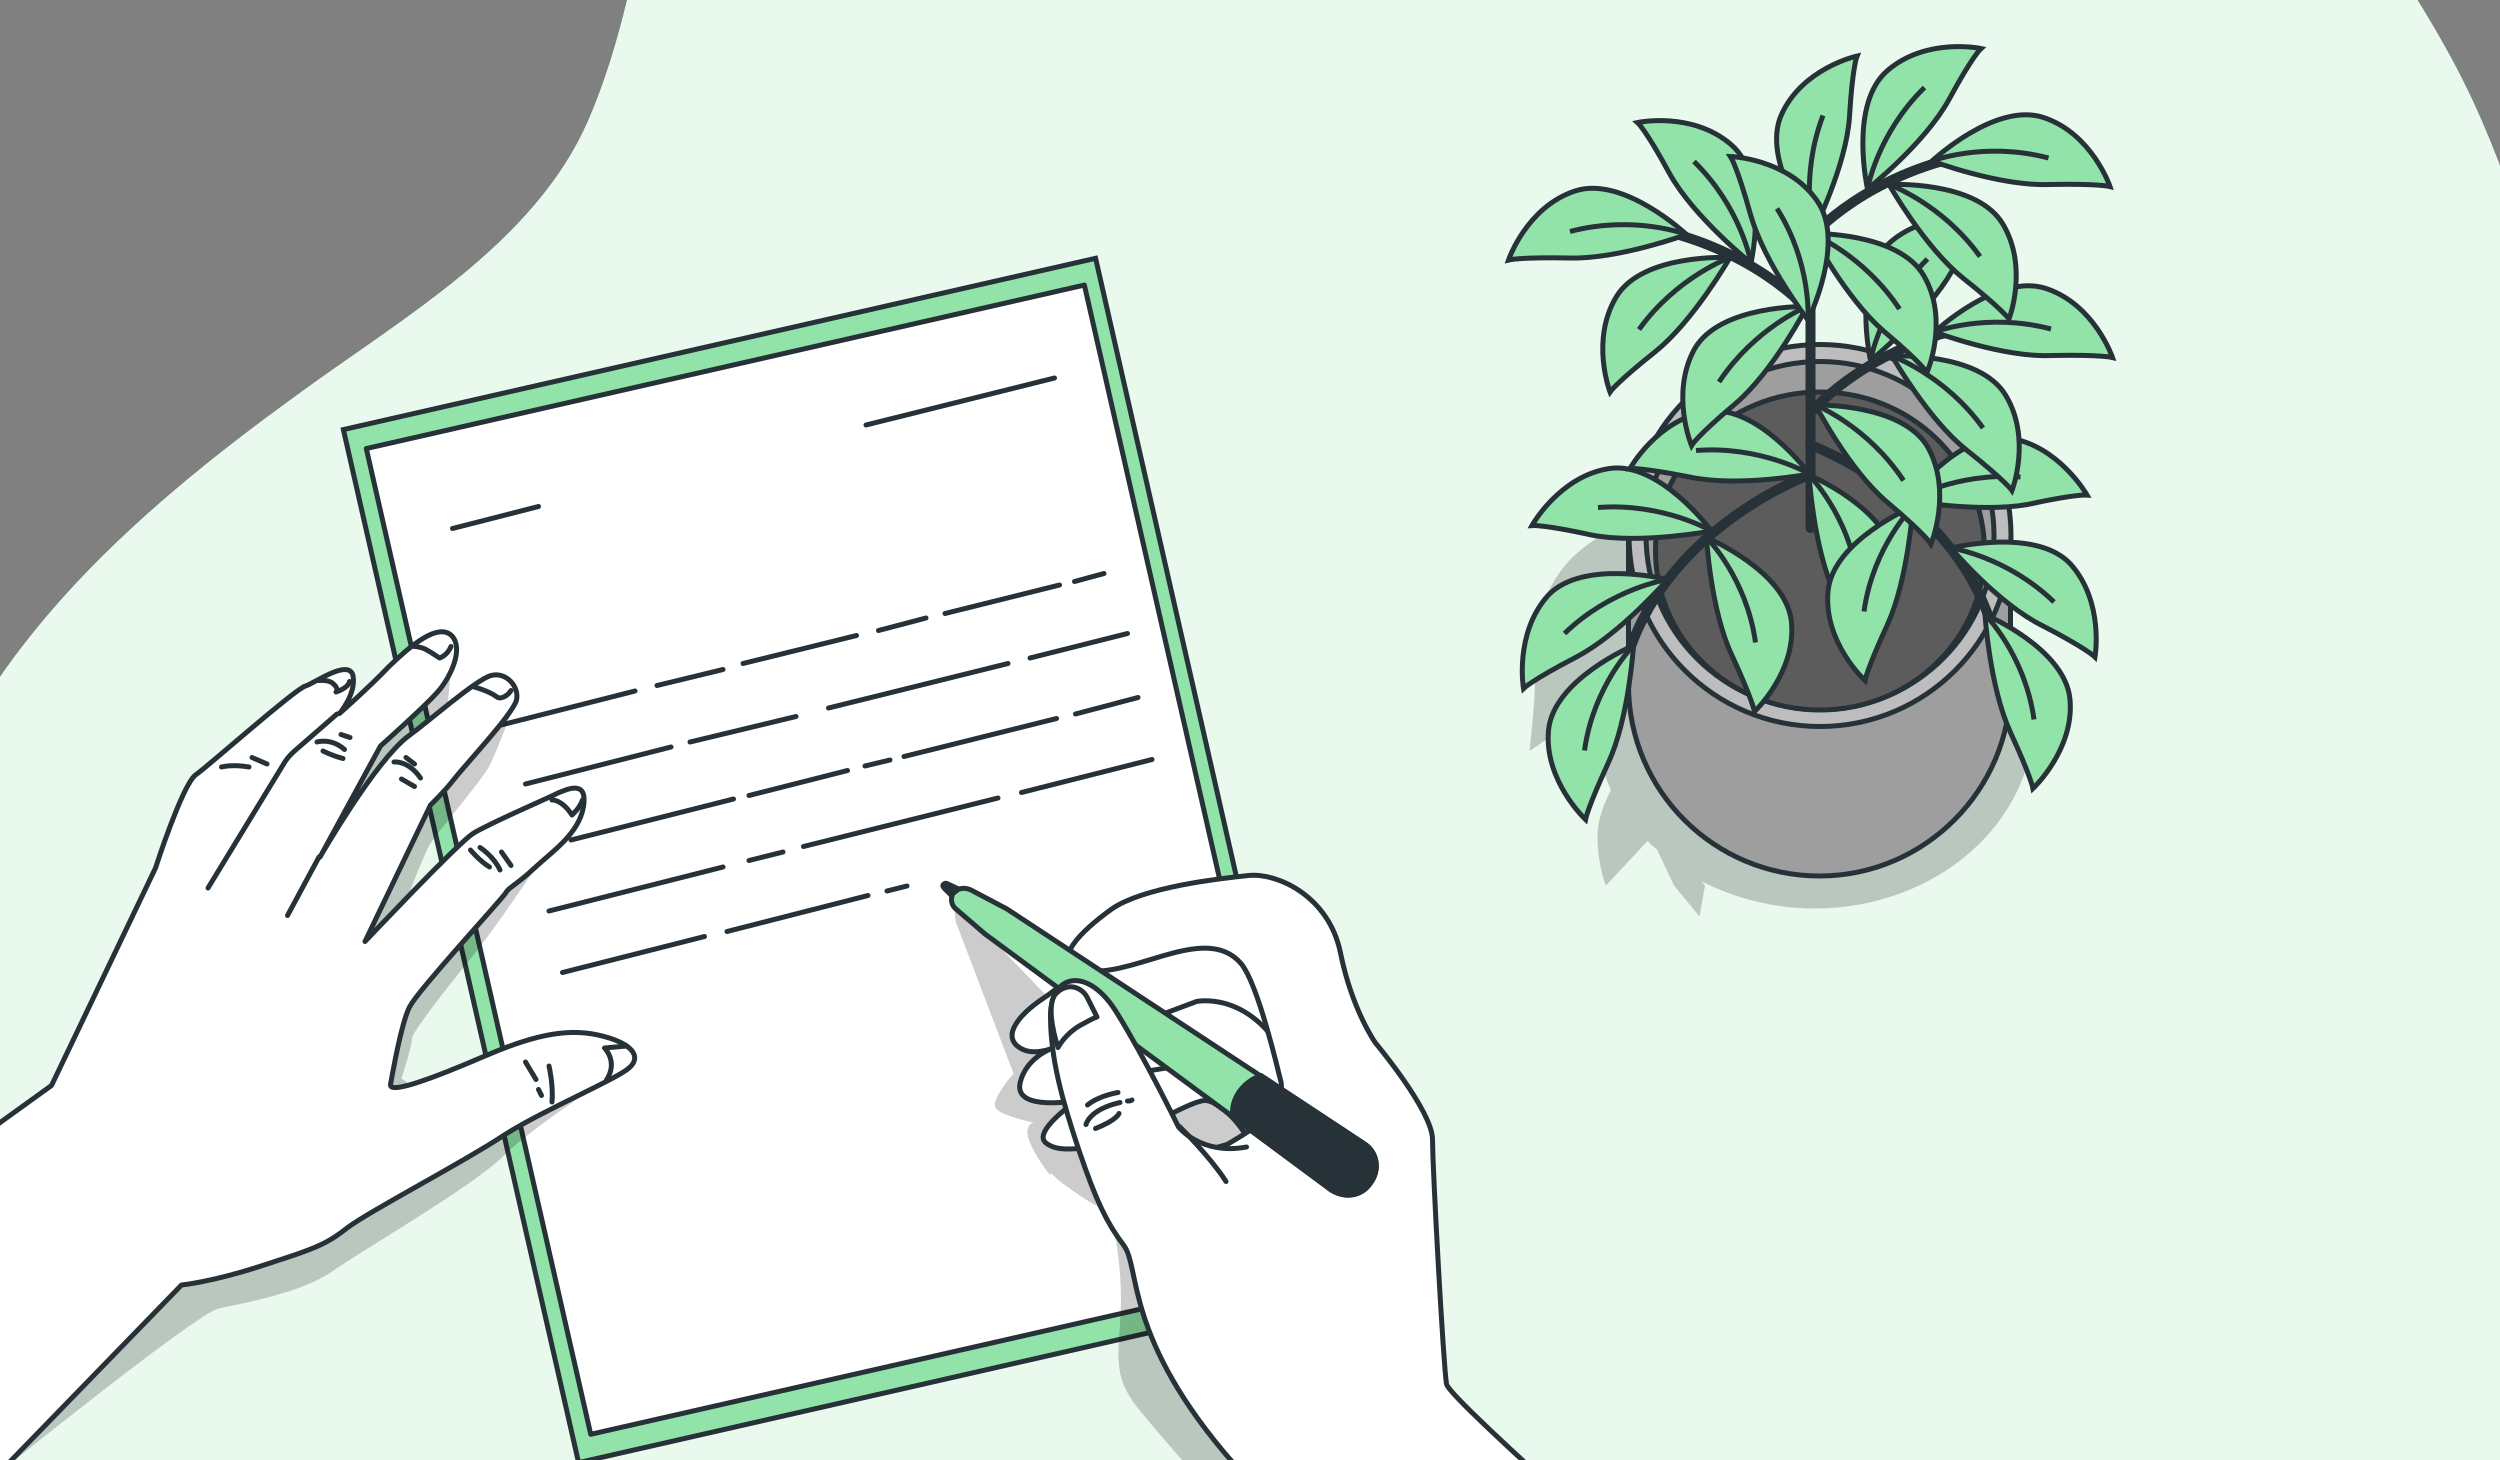 <?xml version="1.0" encoding="UTF-8"?> <svg xmlns="http://www.w3.org/2000/svg" xmlns:xlink="http://www.w3.org/1999/xlink" version="1.1" id="Layer_1" x="0px" y="0px" viewBox="0 0 500 292" style="enable-background:new 0 0 500 292;" xml:space="preserve"><rect x="0" y="0" width="500" height="292" fill="#808080" stroke="none"/> <style type="text/css"> .st0{fill:#92E3A9;} .st1{opacity:0.8;fill:#FFFFFF;enable-background:new ;} .st2{opacity:0.2;enable-background:new ;} .st3{fill:#9E9E9E;stroke:#263238;stroke-linecap:round;stroke-linejoin:round;stroke-miterlimit:10;} .st4{fill:#BDBDBD;stroke:#263238;stroke-linecap:round;stroke-linejoin:round;stroke-miterlimit:10;} .st5{fill:#5C5C5C;stroke:#263238;stroke-linecap:round;stroke-linejoin:round;stroke-miterlimit:10;} .st6{fill:none;stroke:#263238;stroke-width:2;stroke-linecap:round;stroke-linejoin:round;stroke-miterlimit:10;} .st7{fill:#92E3A9;stroke:#263238;stroke-miterlimit:10;} .st8{fill:#92E3A9;stroke:#263238;stroke-width:1;stroke-miterlimit:10;} .st9{fill:#FFFFFF;stroke:#263238;stroke-width:1;stroke-linecap:round;stroke-linejoin:round;stroke-miterlimit:10;} .st10{fill:none;stroke:#263238;stroke-linecap:round;stroke-linejoin:round;stroke-miterlimit:10;} .st11{fill:#FFFFFF;stroke:#263238;stroke-linecap:round;stroke-linejoin:round;stroke-miterlimit:10;} .st12{fill:#263238;stroke:#263238;stroke-linecap:round;stroke-linejoin:round;stroke-miterlimit:10;} .st13{fill:#92E3A9;stroke:#263238;stroke-linecap:round;stroke-linejoin:round;stroke-miterlimit:10;} </style> <g id="Background_Simple"> <g> <path class="st0" d="M504.2,45.2c-3.7-11.5-8.1-22.8-13.9-33.5c-29.6-54.5-81-95.7-137.3-120c-44.8-19.4-100.1-29.4-147.3-12.1 c-24.1,8.9-46.6,25.7-59.5,48C129.5-43.1,131-6.9,117.7,24C106.9,48.9,79.9,63.9,59,79.3c-32.8,23.8-65,52.1-76.5,92.5 C-32.7,225.8-28.3,290,2.6,338c22.8,35.6,62.1,46.4,102.7,47.2c38.3,0.8,84.9-8.9,120.5,8.4c60.8,29.6,141,62.9,208.9,39.6 c70-24.1,104.6-71.3,114.8-132.6c10.2-61.1-17.8-112.2-26.7-160.6C517.3,109.5,513.6,75.6,504.2,45.2z"></path> <path class="st1" d="M504.2,45.2c-3.7-11.5-8.1-22.8-13.9-33.5c-29.6-54.5-81-95.7-137.3-120c-44.8-19.4-100.1-29.4-147.3-12.1 c-24.1,8.9-46.6,25.7-59.5,48C129.5-43.1,131-6.9,117.7,24C106.9,48.9,79.9,63.9,59,79.3c-32.8,23.8-65,52.1-76.5,92.5 C-32.7,225.8-28.3,290,2.6,338c22.8,35.6,62.1,46.4,102.7,47.2c38.3,0.8,84.9-8.9,120.5,8.4c60.8,29.6,141,62.9,208.9,39.6 c70-24.1,104.6-71.3,114.8-132.6c10.2-61.1-17.8-112.2-26.7-160.6C517.3,109.5,513.6,75.6,504.2,45.2z"></path> </g> </g> <g id="Plant"> <g> <path class="st2" d="M362.7,105.4c-13.1,0-24.8,4.9-32.8,12.9l4.2-18.6l-9.1,5.1c0,0-5.1,1.7-10,6.2c-5.1,4.5-7.4,12.3-7.4,12.3 l16.3-7.4c0,0-16.9,15.7-16.9,20.3c0,4.5-1.1,14-1.1,14l13.1-8.9c0,0.8,0,1.3,0,2.1c0,5.1,1.1,10,3.2,14.6 c-1.3,2.5-2.7,5.9-2.7,9.1c0,6.2,1.7,10,1.7,10l8.3-8.9c0.6,0.6,1.1,1.1,1.9,1.7l3.4,7.2l5.1,6.2l1.1-6.2l-0.8-0.9 c6.6,3.4,14.4,5.5,22.7,5.5c24.2,0,43.9-17,43.9-38.2C406.4,122.7,386.9,105.4,362.7,105.4z"></path> <g> <path class="st3" d="M388.1,107.1c-6.6-5.3-15-8.5-24-8.5s-17.4,3.2-24,8.5h-14.4v29.9c0,21.2,17.2,38.2,38.2,38.2 s38.2-17.2,38.2-38.2v-29.9H388.1z"></path> <circle class="st4" cx="364" cy="107.1" r="38.2"></circle> <circle class="st3" cx="364" cy="107.1" r="34.8"></circle> <ellipse class="st5" cx="364" cy="110.2" rx="32.9" ry="31.8"></ellipse> <line class="st6" x1="362.1" y1="105.6" x2="362.1" y2="42.6"></line> <path class="st6" d="M361.8,95c0,0-27.5,10-36,35.4"></path> <path class="st6" d="M361.8,62.3c0,0-11.6-13.8-35.4-17.4"></path> <g> <path class="st7" d="M333.5,115.9c0,0-17-4.2-23.9,3.2c-6.8,7.6-4.9,18.6-4.9,18.6s1.7-1.7,10.4-6.2 C324.1,126.8,333.5,115.9,333.5,115.9z"></path> <path class="st7" d="M333.5,115.9c0,0-11.2,1.7-20.6,10.8"></path> </g> <g> <path class="st7" d="M326.7,129.1c0,0-16.1,6.8-17,17c-0.9,10,7.4,17.8,7.4,17.8s0.4-2.3,4.5-11.2 C325.8,143.7,326.7,129.1,326.7,129.1z"></path> <path class="st7" d="M326.7,129.1c0,0-8,8-9.8,21"></path> </g> <g> <path class="st7" d="M341.3,107.5c0,0,16.1,6.8,17,17c0.9,10-7.4,17.8-7.4,17.8s-0.4-2.3-4.5-11.2 C342.1,122.1,341.3,107.5,341.3,107.5z"></path> <path class="st7" d="M341.3,107.5c0,0,8,8,9.8,21"></path> </g> <g> <path class="st7" d="M361.8,95c0,0,16.1,6.8,17,17c0.9,10-7.4,17.8-7.4,17.8s-0.4-2.3-4.5-11.2C362.7,109.6,361.8,95,361.8,95z"></path> <path class="st7" d="M361.8,95c0,0,8,8,9.8,21"></path> </g> <g> <path class="st7" d="M342.3,106.2c0,0-10.4-14-20.4-12.5s-15.5,11.4-15.5,11.4s2.3-0.2,11.9,1.9 C327.9,108.9,342.3,106.2,342.3,106.2z"></path> <path class="st7" d="M342.3,106.2c0,0-9.7-5.7-22.7-4.7"></path> </g> <path class="st6" d="M362.1,89c0,0,27.5,10,36,35.4"></path> <g> <path class="st7" d="M390.2,109.6c0,0,17-4.2,23.9,3.2c6.8,7.6,4.9,18.6,4.9,18.6s-1.7-1.7-10.4-6.2 C399.6,120.8,390.2,109.6,390.2,109.6z"></path> <path class="st7" d="M390.2,109.6c0,0,11.2,1.7,20.6,10.8"></path> </g> <g> <path class="st7" d="M397,122.9c0,0,16.1,6.8,17,17c0.9,10-7.4,17.8-7.4,17.8s-0.4-2.3-4.5-11.2 C397.9,137.4,397,122.9,397,122.9z"></path> <path class="st7" d="M397,122.9c0,0,8,8,9.8,21"></path> </g> <g> <path class="st7" d="M382.6,101.3c0,0-16.1,6.8-17,17c-0.9,10.2,7.4,17.8,7.4,17.8s0.4-2.3,4.5-11.2 C381.6,115.9,382.6,101.3,382.6,101.3z"></path> <path class="st7" d="M382.6,101.3c0,0-8,8-9.8,21"></path> </g> <g> <path class="st7" d="M381.4,100.1c0,0,10.4-14,20.4-12.5S417.4,99,417.4,99s-2.3-0.2-11.9,1.9 C395.8,102.6,381.4,100.1,381.4,100.1z"></path> <path class="st7" d="M381.4,100.1c0,0,9.7-5.7,22.7-4.7"></path> </g> <g> <path class="st7" d="M361.9,94.8c0,0-10.4-14-20.4-12.5c-10,1.5-15.5,11.4-15.5,11.4s2.3-0.2,11.9,1.7 C347.6,97.5,361.9,94.8,361.9,94.8z"></path> <path class="st7" d="M361.9,94.8c0,0-9.7-5.7-22.7-4.7"></path> </g> <g> <path class="st7" d="M361.4,61.3c0,0-17.4-0.4-22.5,8.5c-4.9,8.9-0.6,19.3-0.6,19.3s1.1-1.9,8.7-8.3 C354.6,74.4,361.4,61.3,361.4,61.3z"></path> <path class="st7" d="M361.4,61.3c0,0-10.4,4.2-17.6,15.1"></path> </g> <g> <path class="st7" d="M337.3,46.9c0,0-12.7-11.9-22.3-8.7c-9.7,3.2-13.3,13.8-13.3,13.8s2.3-0.6,12.1-0.4 C323.7,51.9,337.3,46.9,337.3,46.9z"></path> <path class="st7" d="M337.3,46.9c0,0-10.4-4-23.3-0.6"></path> </g> <g> <path class="st7" d="M346,51.5c0,0-17.4-0.9-22.7,7.8S322,78.4,322,78.4s1.3-1.9,9.1-8.1C338.7,64.2,346,51.5,346,51.5z"></path> <path class="st7" d="M346,51.5c0,0-10.6,3.8-18.2,14.4"></path> </g> <g> <path class="st7" d="M350.2,52.6c0,0,3.8-17-4-23.7s-18.7-4.4-18.7-4.4s1.7,1.5,6.4,10.2C338.8,43.5,350.2,52.6,350.2,52.6z"></path> <path class="st7" d="M350.2,52.6c0,0-1.9-11-11.4-20.3"></path> </g> <path class="st6" d="M362.7,82c0,0,11.6-13.8,35.4-17.4"></path> <g> <path class="st7" d="M363.1,81c0,0,17.4-0.4,22.5,8.5c4.9,8.9,0.6,19.3,0.6,19.3s-1.1-1.9-8.7-8.3C369.7,93.9,363.1,81,363.1,81 z"></path> <path class="st7" d="M363.1,81c0,0,10.4,4.2,17.6,15.1"></path> </g> <g> <path class="st7" d="M386.9,66.4c0,0,12.7-11.9,22.3-8.7c9.7,3.2,13.3,13.8,13.3,13.8s-2.3-0.6-12.1-0.4 C400.8,71.6,386.9,66.4,386.9,66.4z"></path> <path class="st7" d="M386.9,66.4c0,0,10.4-4,23.3-0.6"></path> </g> <g> <path class="st7" d="M378.4,71.2c0,0,17.4-0.9,22.7,7.8c5.3,8.7,1.3,19.1,1.3,19.1s-1.3-1.9-9.1-8.1 C385.6,83.9,378.4,71.2,378.4,71.2z"></path> <path class="st7" d="M378.4,71.2c0,0,10.6,3.8,18.2,14.4"></path> </g> <g> <path class="st7" d="M374.1,72.1c0,0-3.8-17,4-23.7s18.7-4.4,18.7-4.4s-1.7,1.5-6.4,10.2C385.4,63,374.1,72.1,374.1,72.1z"></path> <path class="st7" d="M374.1,72.1c0,0,1.9-11,11.4-20.3"></path> </g> <path class="st6" d="M361.9,47.7c0,0,11.6-13.8,35.4-17.4"></path> <g> <path class="st7" d="M362.3,46.7c0,0,17.4-0.4,22.5,8.5s0.6,19.3,0.6,19.3s-1.1-1.9-8.7-8.3C369.1,59.6,362.3,46.7,362.3,46.7z"></path> <path class="st7" d="M362.3,46.7c0,0,10.4,4.2,17.6,15.1"></path> </g> <g> <path class="st7" d="M362.7,46.2c0,0-10.6-14-6.4-23.3s15.1-11.7,15.1-11.7s-0.9,2.1-1.5,12.1C369.3,33.1,362.7,46.2,362.7,46.2 z"></path> <path class="st7" d="M362.7,46.2c0,0-2.8-10.8,1.9-23.1"></path> </g> <g> <path class="st7" d="M386.4,32.2c0,0,12.7-11.9,22.3-8.7c9.7,3.2,13.3,13.8,13.3,13.8s-2.3-0.6-12.1-0.4 C400,37.3,386.4,32.2,386.4,32.2z"></path> <path class="st7" d="M386.4,32.2c0,0,10.4-4,23.3-0.6"></path> </g> <g> <path class="st7" d="M377.8,36.9c0,0,17.4-0.9,22.7,7.8s1.3,19.1,1.3,19.1s-1.3-1.9-9.1-8.1C385,49.6,377.8,36.9,377.8,36.9z"></path> <path class="st7" d="M377.8,36.9c0,0,10.6,3.8,18.2,14.4"></path> </g> <g> <path class="st7" d="M373.5,37.8c0,0-3.8-17,4-23.7s18.7-4.4,18.7-4.4s-1.7,1.5-6.4,10.2C384.9,28.8,373.5,37.8,373.5,37.8z"></path> <path class="st7" d="M373.5,37.8c0,0,1.9-11,11.4-20.3"></path> </g> <g> <path class="st7" d="M361.6,64c0,0,7.8-15.7,1.7-24c-5.9-8.3-17.2-8.7-17.2-8.7s1.3,1.9,4,11.6S361.6,64,361.6,64z"></path> <path class="st7" d="M361.6,64c0,0,0.8-11.2-6.2-22.3"></path> </g> </g> </g> </g> <g id="Letter"> <g> <rect x="90.3" y="66.1" transform="matrix(0.975 -0.222 0.222 0.975 -34.039 41.513)" class="st8" width="154.3" height="211.9"></rect> <rect x="93.9" y="70.8" transform="matrix(0.975 -0.222 0.222 0.975 -34.013 41.526)" class="st9" width="147.3" height="202.2"></rect> <g> <line class="st10" x1="173.2" y1="85" x2="210.9" y2="75.6"></line> <line class="st10" x1="90.5" y1="105.7" x2="107.7" y2="101.3"></line> <g> <line class="st10" x1="214.9" y1="116.3" x2="220.8" y2="114.7"></line> <line class="st10" x1="189" y1="122.7" x2="211.9" y2="117"></line> <line class="st10" x1="175.7" y1="126.1" x2="185.2" y2="123.6"></line> <line class="st10" x1="148.6" y1="132.7" x2="171.3" y2="127.1"></line> <line class="st10" x1="131.4" y1="137.1" x2="144.6" y2="133.9"></line> <line class="st10" x1="100.2" y1="145" x2="127" y2="138.2"></line> <line class="st10" x1="206" y1="131.6" x2="225.5" y2="126.7"></line> <line class="st10" x1="165.7" y1="141.6" x2="201.6" y2="132.7"></line> <line class="st10" x1="138" y1="148.4" x2="159.2" y2="143.3"></line> <line class="st10" x1="105.1" y1="156.8" x2="134.2" y2="149.4"></line> <line class="st10" x1="215.1" y1="142.8" x2="227.6" y2="139.5"></line> <line class="st10" x1="180.8" y1="151.3" x2="211.3" y2="143.7"></line> <line class="st10" x1="173" y1="153.2" x2="178" y2="152"></line> <line class="st10" x1="149.8" y1="159.1" x2="169.5" y2="154.1"></line> <line class="st10" x1="114.2" y1="168" x2="146.7" y2="159.8"></line> <line class="st10" x1="107.2" y1="169.7" x2="111.3" y2="168.7"></line> <line class="st10" x1="204.3" y1="158.5" x2="230.4" y2="151.9"></line> <line class="st10" x1="160.7" y1="169.3" x2="199.6" y2="159.6"></line> <line class="st10" x1="149.8" y1="172.1" x2="156.6" y2="170.4"></line> <line class="st10" x1="109.8" y1="182.2" x2="144.6" y2="173.4"></line> <line class="st10" x1="177.4" y1="178.2" x2="181.4" y2="177.2"></line> <line class="st10" x1="145.4" y1="186.3" x2="173.6" y2="179.1"></line> <line class="st10" x1="112.5" y1="194.5" x2="140.9" y2="187.3"></line> </g> </g> </g> </g> <g id="Hand_2"> <g> <path class="st2" d="M276.1,256.9c-1.1-12.7-9.1-41.3-19.7-45.1c-6.6-2.3-23.1,4.7-34.8,10.4c0.9-4.4,1.7-8.5,1.7-8.5l-32.6-33.9 l0.4,4.4l11.6,30.5c0,0-4.5,5.1-3.6,6.8c0.9,1.7,7.6,3,7.6,3s-2.1,0.6-0.8,3.8s4,6.6,4,6.6s0.2,0,0.4-0.2c0.6,0.6,1.3,1.3,2.1,1.9 c6.4,4.7,7.8,4.9,7.8,4.9s2.7-0.6,3.8,13.3s-3.2,18.6,3.8,27.1c6.8,8.5,57.8,66.3,57.8,66.3S277.2,269.6,276.1,256.9z"></path> <g> <g> <path class="st11" d="M220,189.5c0,0-6.2,6.8-11.4,10.2c-5.1,3.4-8.7,8-4,10.2c2.8,1.3,6.8-0.6,6.8-0.6s-6.2,1.7-7.4,7.4 c-1.1,5.7,11.4,3.4,11.4,3.4s-9.1,6.2-6.2,8.5c2.8,2.3,8.5,0.6,11.4,0.6c2.8,0,17-9.1,20.4-9.1c3.4,0,10.2,7.4,10.2,13.1 s9.1,5.1,10.2-12.5s-3.4-32.4-10.8-36.9C243.3,179.3,220,189.5,220,189.5z"></path> <path class="st10" d="M216.6,208.8l22.7-8.5c0,0,9.8-2.1,17,9.7"></path> <path class="st10" d="M220.6,215.7l20.4-3.4c0,0,9.1-0.6,14.8,10.2"></path> </g> <path class="st11" d="M355,337.8c-12.5-11.9-65.3-57.9-65.7-61c-0.6-3.4-2.8-43.2-2.8-48.9s-11.4-19.3-11.4-19.3s-4.7-6.6-7-18 c-2.3-11.4-12.7-16.1-18.4-15.5s-21.2,2.3-27.5,6.8c-6.2,4.5-11.9,10.2-6.2,11.9c9.5,2.8,24.8-9.7,32.2-1.1 c3.4,4,7.4,21.4,8,23.7c0,0,0.8,4-2.1,6.6c-3,2.7-8.7,5.9-8.7,5.9s-9.3,2.7-13.3,3c-4,0.4-4,19.5,0.4,25.2 c4.4,5.7,10.6,31.8,15.9,38.4c5.1,6.2,50.2,73.8,50.2,73.8"></path> <g> <g> <path class="st12" d="M188.8,176.8c0.2-0.2,0.4-0.2,0.8,0l2.7,1.3c0.6,0.4,0.6,0.9,0.2,1.5c-0.4,0.6-0.9,0.6-1.5,0.2l-2.1-2.1 C188.6,177.4,188.4,177,188.8,176.8C188.6,176.8,188.6,176.8,188.8,176.8z"></path> </g> <g> <path class="st13" d="M191,178.4c0.8-0.9,2.1-0.9,3.2-0.4l7.2,3.8l71.4,47c2.7,1.7,3.2,5.3,1.3,7.8c-1.7,2.7-5.3,3.2-7.8,1.3 l-69.3-51.1l-5.7-4.9c-1.1-0.8-1.3-2.3-0.6-3.4C190.8,178.6,191,178.4,191,178.4z"></path> </g> <path class="st12" d="M272.8,228.7l-20.6-13.6c-3.2,1.1-5.7,4-5.7,7.4c0,0.4,0,0.6,0,0.9l19.7,14.6c2.7,1.7,6.1,1.1,7.8-1.3 C276.1,234,275.5,230.4,272.8,228.7z"></path> </g> <g> <g> <path class="st11" d="M246.9,292.9c-22.3-25.4-18.7-39.4-22.2-43.9c-3.4-4.5-5.5-8.9-8.9-18.9c-3.4-10.2-5.7-18.4-5.7-26.9 s7.4-10,13.1-0.9c5.7,9.1,12.5,23.1,12.5,23.1s4.5,5.7,13.6,4"></path> <path class="st10" d="M235.9,225.3c0,0,6.2,6.1,9.3,11"></path> <path class="st11" d="M217.5,199.6l1.9,3.8c0,0-0.4,0-3.4,1.7c-3,1.7-4.4,4.4-4.4,4.4s-2.8-8.1-0.4-10.8 c0.8-0.8,1.5-1.1,2.3-1.3C215.1,197.1,216.8,198.1,217.5,199.6z"></path> </g> <g> <path class="st10" d="M225.5,220.2c0.4,0,0.6,0,0.9-0.2"></path> <path class="st10" d="M217.2,224.9c0,0,0.6-3,6.8-4.4"></path> <path class="st10" d="M223.8,222.7c0,0-0.4,1.3-4.7,3"></path> <path class="st10" d="M223.6,218.5c0,0-3.8,0.6-6.1,2.5"></path> </g> </g> </g> </g> </g> <g id="Hand_1"> <g> <path class="st2" d="M103.2,139.9c0,0-4,11-5.5,13.6c-1.5,2.7-10,12.7-11.7,15.3c-1.5,2.7-4.7,11.2-4.7,11.2l25.8-6.4 c0,0-7.2,10.8-11.4,16.1c-4.2,5.3-13.3,16.5-13.3,18c0,1.5-2.1,8-2.1,8l12.1,9.1l25-9.1l10-3.8c0,0-20.1,12.7-26.5,19.1 c-6.4,6.4-28.6,19.1-34.5,23.3c-5.9,4.2-18,6.4-22.7,7.4c-4.7,1.1-46.6,35-46.6,35l60.4-124L75,143.5l15.3-11.2l-1.5,17.4 L103.2,139.9z"></path> <g> <path class="st11" d="M-27.3,322.5l63.6-65.5c0,0,6.1-0.6,15.9-3.8s12.7-4,17.2-7.6c4.5-3.4,23.7-13.4,31.6-18.7 c8.1-5.1,22.2-11,24.8-13.3c2.7-2.3,0.6-5.1-6.2-6.6c-6.8-1.5-13.8,0.4-23.1,4.4s-18.7,7.6-18.4,5.5c0.4-2.1,2.1-12.1,3.8-15.5 c1.7-3.4,18.9-22,19.3-22.9c0.4-0.9,2.3-1.7,5.7-4.9c3.4-3.2,8.9-6.8,9.8-12.3c0.9-5.5-3.4-3.4-5.1-2.7c-1.7,0.9-13.8,6.1-17,8.1 c-3.2,2.1-21.6,21.6-21.6,21.6l13.1-27.3c0,0,2.8-2.7,4.5-4.9c1.7-2.3,12.1-13.4,12.7-16.1s-2.1-5.7-5.1-4.9 c-3,0.8-13.1,9.7-16.5,12.1C75,152.2,64,171.4,64,171.4l12.1-22.2c0,0,9.3-8.3,11.6-11c2.3-2.7,5.1-8.3,2.7-11 c-2.7-2.8-8.3,1.9-12.7,6.2c-4,4.2-9.8,9.3-9.8,9.3s3.4-4,2.7-7.6c-0.9-3.4-7.6,1.5-9.5,2.1c-2.1,0.6-19.3,15.9-22,17.8 c-2.7,2.1-8,18.6-8,18.6l-20.8,43.5l-62.9,45.3"></path> <path class="st10" d="M67.4,142.8l-8.5,7.4c-0.9,0.8-1.7,1.7-2.3,2.8l-15,24.6"></path> <path class="st10" d="M125.3,209.2l-4.4,0.4c0,0,2.8,2.7,0.4,6.4"></path> <path class="st10" d="M110.4,160c0,0,1.9-0.2,4,3c0,0,1.5-1.3,2.1-3"></path> <path class="st10" d="M94.5,137.3c0,0,3.2,0.8,4.9,2.1c0.8,0.6,2.3-0.4,2.8-1.3l0,0"></path> <path class="st10" d="M82.9,129.3c0,0,1.1,0,2.3,0.6c1.1,0.6,2.7,1.7,2.7,1.7s1.5-0.4,2.3-2.3"></path> <path class="st10" d="M63.8,136.1c0,0,1.9-0.2,2.8,0.6c1.3,1.1,0.6,1.7,0.6,1.7s2.5-0.8,2.7-2.1"></path> <path class="st10" d="M96,169.5c0,0,2.7,1.7,4,4.5"></path> <path class="st10" d="M94.1,170c0,0,1.7,2.1,3.8,3.4"></path> <line class="st10" x1="100.3" y1="170.4" x2="102.2" y2="173.1"></line> <line class="st10" x1="105.1" y1="212.4" x2="107.2" y2="215.9"></line> <line class="st10" x1="107.7" y1="217.9" x2="108.3" y2="219.1"></line> <path class="st10" d="M109.8,213.2c0,0,0.9,3.8,0.6,7.2"></path> <path class="st10" d="M78.8,152.4c0,0,2.8-0.4,5.3,3.2"></path> <line class="st10" x1="80.3" y1="155.8" x2="82.9" y2="157.3"></line> <line class="st10" x1="81.2" y1="151.5" x2="82.9" y2="152.8"></line> <path class="st10" d="M63.4,148.4c0,0,2.8-0.9,5.5,1.5"></path> <path class="st10" d="M64.6,150.2c0,0,1.7,0.9,4,1.5"></path> <line class="st10" x1="68.2" y1="146.9" x2="70" y2="147.5"></line> <path class="st10" d="M44.3,153.4c0,0,2.1-0.6,5.5,0"></path> <line class="st10" x1="50.4" y1="151.5" x2="53.4" y2="152.8"></line> <line class="st10" x1="63.8" y1="171.4" x2="57.5" y2="183.1"></line> </g> </g> </g> </svg> 